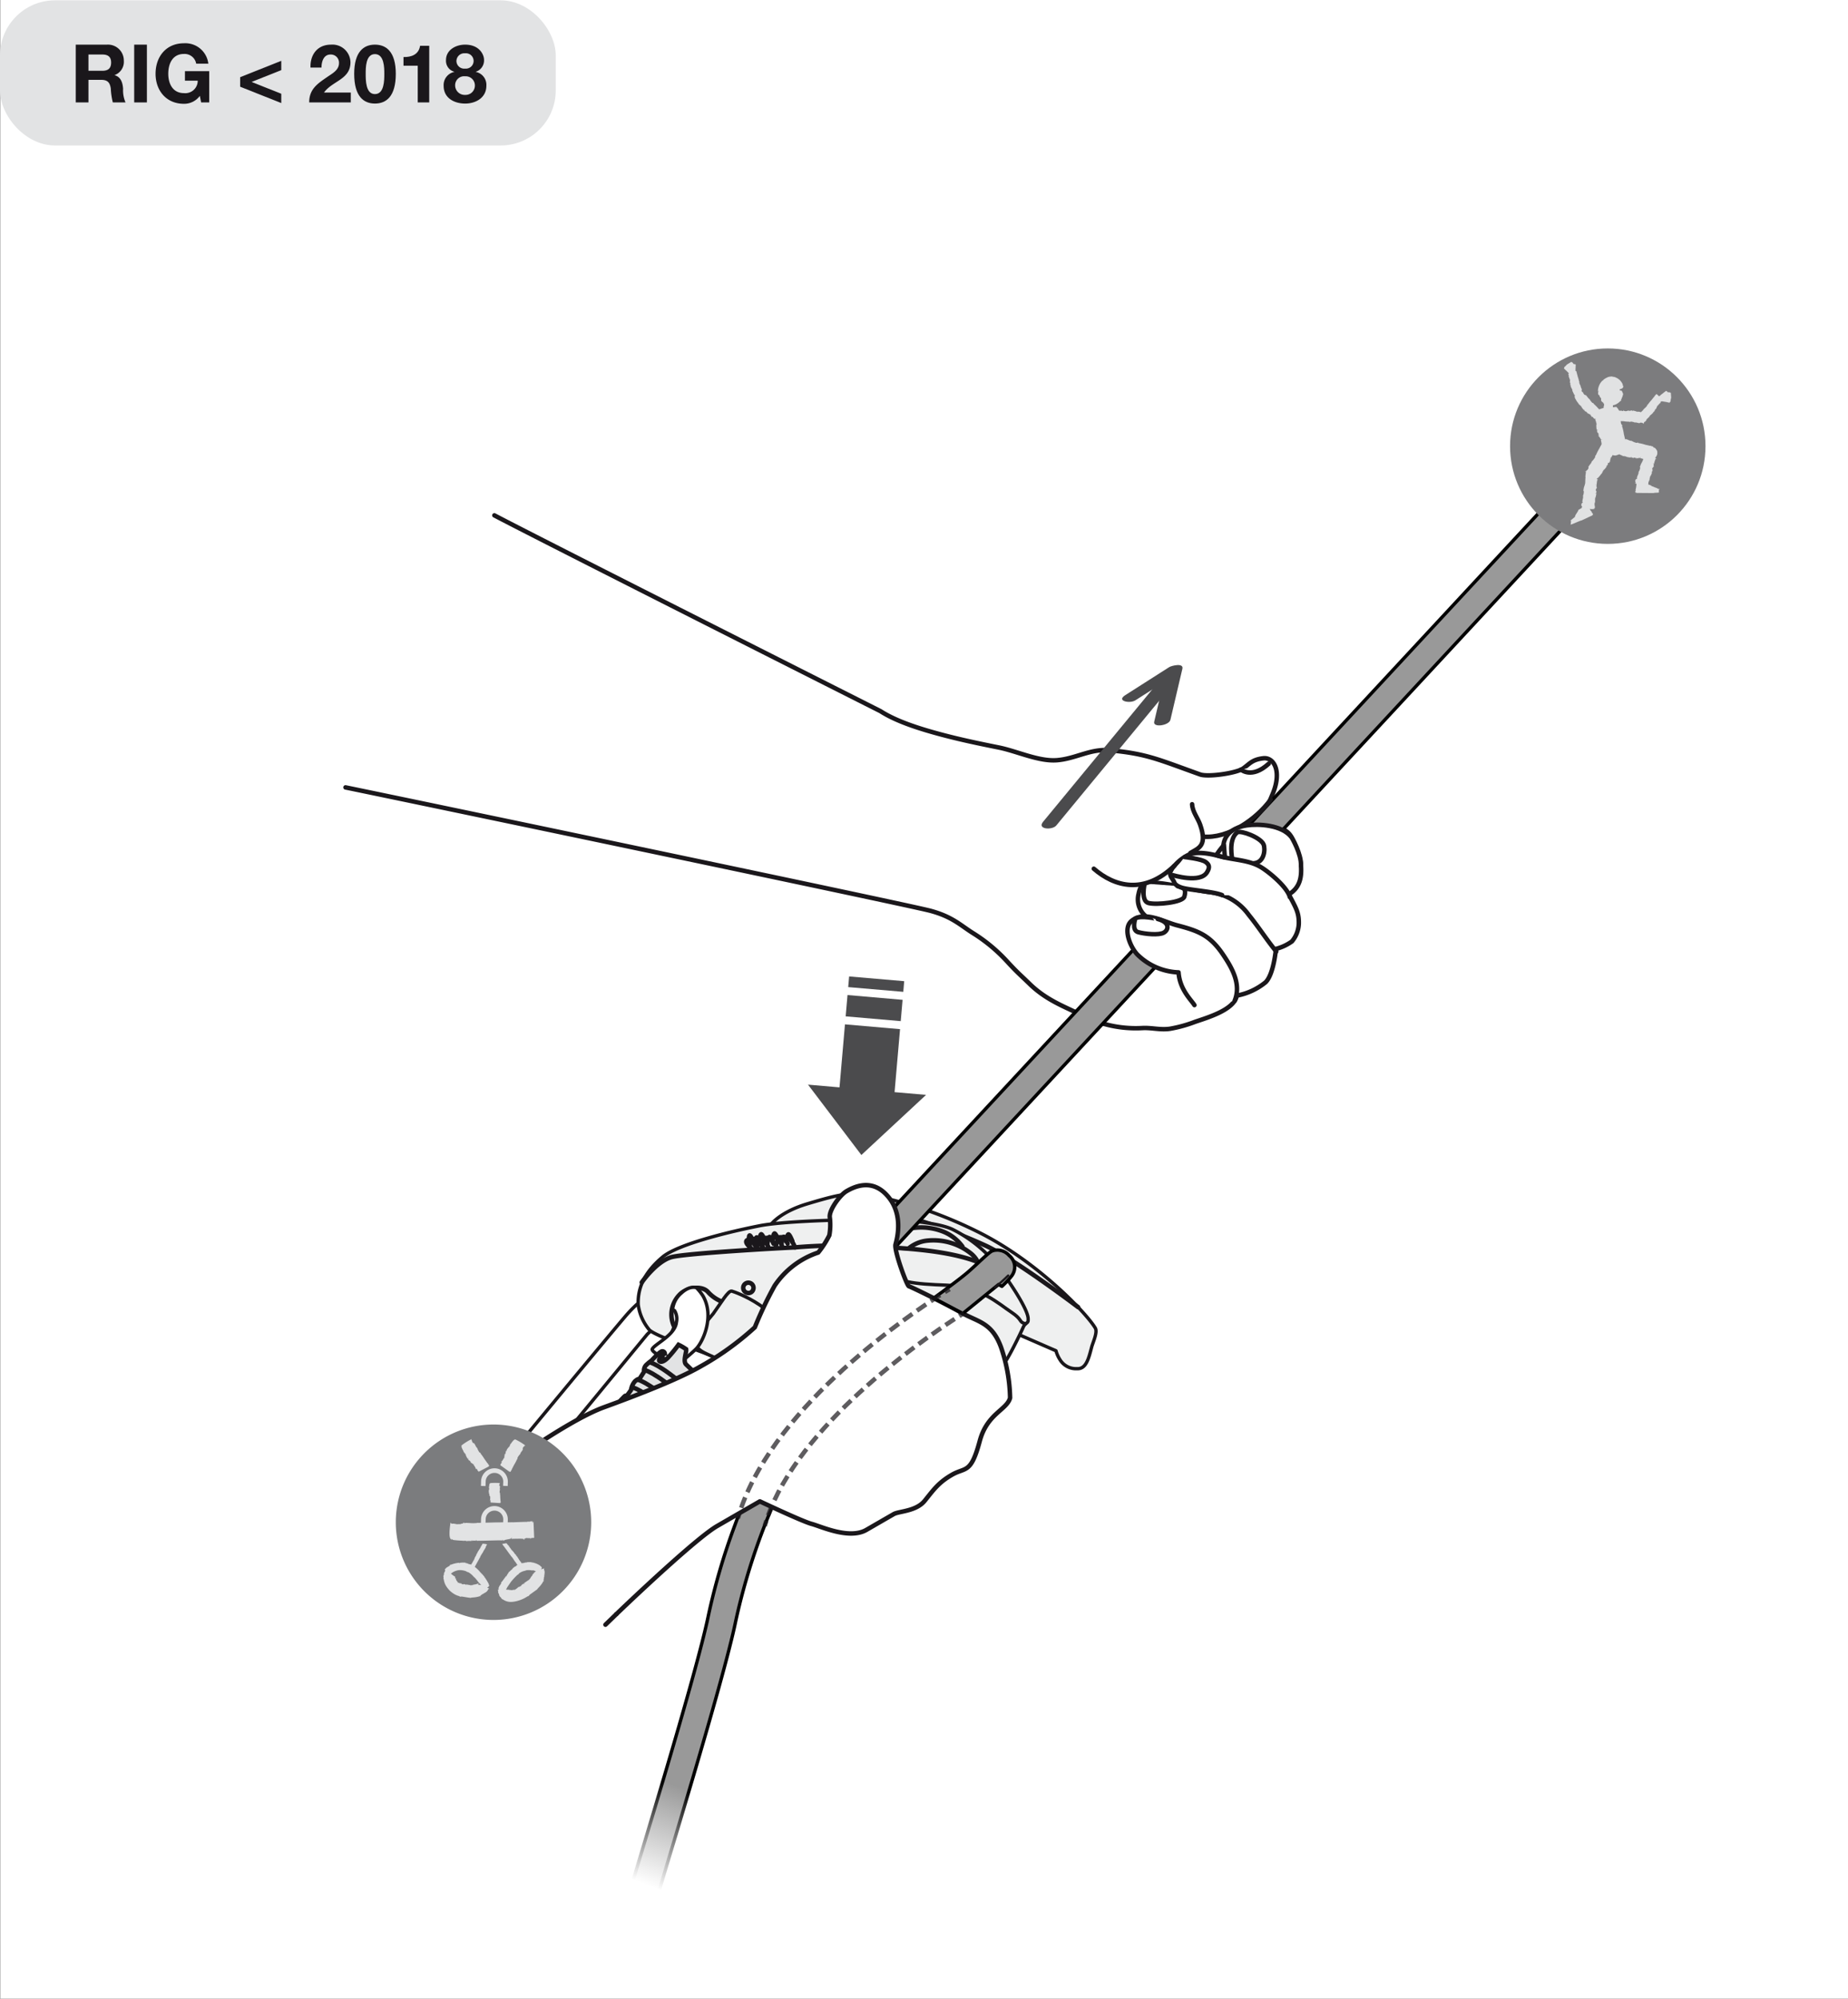 <svg xmlns="http://www.w3.org/2000/svg" xmlns:xlink="http://www.w3.org/1999/xlink" viewBox="0 0 331.038 358"><rect x="0" y="0" width="331.038" height="358" fill="#333333" stroke="none"/><defs><linearGradient id="linear-gradient" x1="124.7" y1="321.176" x2="118.033" y2="338.509" gradientTransform="translate(393.976 108.541) rotate(70.582)" gradientUnits="userSpaceOnUse"><stop offset="0" stop-color="#fff" stop-opacity="0"/><stop offset="1" stop-color="#fff"/></linearGradient></defs><title>RIG-0-usages-04-18-n-19</title><g id="Calque_2" data-name="Calque 2"><g id="Calque_2-2" data-name="Calque 2"><rect x="0.038" width="331" height="358" fill="#fff"/><rect y="0.057" width="99.551" height="26" rx="9.864" ry="9.864" fill="#e2e3e4"/><path d="M13.57,7.996H19.151a2.843,2.843,0,0,1,3.029,2.855,2.531,2.531,0,0,1-1.638,2.596v.028c1.116.304,1.435,1.362,1.508,2.421a5.422,5.422,0,0,0,.435,2.449H20.21a12.441,12.441,0,0,1-.363-2.479c-.158-1.087-.579-1.565-1.725-1.565H15.846V18.346H13.57Zm2.276,4.682h2.493c1.028,0,1.565-.434,1.565-1.479,0-1-.537-1.435-1.565-1.435H15.846Z" fill="#1a171b"/><path d="M24.039,7.996h2.276V18.346H24.039Z" fill="#1a171b"/><path d="M35.796,17.172a3.477,3.477,0,0,1-2.841,1.421c-3.188,0-5.088-2.392-5.088-5.378,0-3.073,1.899-5.465,5.088-5.465a4.139,4.139,0,0,1,4.363,3.652h-2.175a2.108,2.108,0,0,0-2.188-1.739c-2.044,0-2.812,1.739-2.812,3.552,0,1.725.768,3.465,2.812,3.465a2.225,2.225,0,0,0,2.464-2.232H33.13V12.751h4.348V18.346H36.028Z" fill="#1a171b"/><path d="M50.384,12.562l-5.32,2.116,5.32,2.116v1.667l-7.364-2.928V13.823l7.364-2.928Z" fill="#1a171b"/><path d="M55.619,12.099c-.072-2.319,1.247-4.103,3.683-4.103A3.23,3.23,0,0,1,62.78,11.171c0,3.073-3.262,3.319-4.74,5.407H62.839V18.346H55.387c0-2.362,1.449-3.334,3.203-4.537.885-.623,2.131-1.232,2.131-2.479a1.457,1.457,0,0,0-1.521-1.565c-1.218,0-1.609,1.261-1.609,2.334Z" fill="#1a171b"/><path d="M67.16,7.996c2.03,0,3.74,1.275,3.74,5.232,0,4.045-1.71,5.32-3.74,5.32-2.015,0-3.711-1.275-3.711-5.32C63.449,9.271,65.145,7.996,67.16,7.996Zm0,8.857c1.682,0,1.682-2.479,1.682-3.625,0-1.058,0-3.536-1.682-3.536-1.667,0-1.652,2.479-1.652,3.536C65.508,14.375,65.508,16.854,67.16,16.854Z" fill="#1a171b"/><path d="M76.889,18.346H74.831V11.766H72.28V10.214c1.435.044,2.739-.464,2.971-2.015h1.639Z" fill="#1a171b"/><path d="M83.313,7.996c2.521,0,3.393,1.74,3.393,2.725a2.123,2.123,0,0,1-1.479,2.131v.029a2.359,2.359,0,0,1,1.898,2.479c0,2.146-1.898,3.189-3.798,3.189-1.957,0-3.856-.985-3.856-3.174a2.4,2.4,0,0,1,1.914-2.494v-.029a2.022,2.022,0,0,1-1.493-2.087C79.892,8.938,81.661,7.996,83.313,7.996Zm.015,9.002a1.667,1.667,0,0,0,1.739-1.711,1.64,1.64,0,0,0-1.739-1.623A1.613,1.613,0,0,0,81.53,15.273,1.711,1.711,0,0,0,83.328,16.998Zm-.015-4.711a1.378,1.378,0,1,0,0-2.74,1.417,1.417,0,0,0-1.551,1.406A1.388,1.388,0,0,0,83.313,12.287Z" fill="#1a171b"/><path d="M113.935,347.313a2.353,2.353,0,0,1-.333-.115,2.501,2.501,0,0,1-1.324-3.279c.024-.053-.749-.312.312-4.275,1.041-3.883,12.096-39.45,14.32-50.349a115.64,115.64,0,0,1,4.646-15.879c2.981-8.141,3.68-8.545,4.299-8.902a2.501,2.501,0,0,1,3.23,3.693,113.454,113.454,0,0,0-7.278,22.088c-2.253,11.045-13.333,46.706-14.388,50.644-1.154,4.305-.443,4.709-.539,4.936A2.501,2.501,0,0,1,113.935,347.313Z" fill="#999" stroke="#000" stroke-linecap="round" stroke-linejoin="round" stroke-width="0.6"/><path d="M61.893,141.035c14.17,2.916,100.762,21.029,104.762,22.1,4,1.072,5.47,2.664,7.721,4.053a29.247,29.247,0,0,1,6.207,5.219c1.855,1.988,1.981,1.998,3.889,3.854,3.117,3.027,6.613,4.184,9.471,5.65a21.125,21.125,0,0,0,10.668,2.23c1.699-.096,3.213.381,4.969.127a24.003,24.003,0,0,0,4.453-1.225c2.215-.773,7.049-2.135,7.516-4.711a11.479,11.479,0,0,0,5.166-2.398c1.469-1.457,1.848-5.973,1.848-5.973a8.587,8.587,0,0,0,2.859-1.334,5.263,5.263,0,0,0,1.238-3.186c.041-1.98-.508-2.814-1.789-5.242,2.02-1.234,2.352-3.096,2.162-5.383a14.911,14.911,0,0,0-1.656-4.818c-.779-1.549-2.238-1.455-3.207-2.916-1.988-2.998-.24-3.732.387-6.697.646-3.07-.719-4.746-2.25-4.568-2.022.232-2.465,1.01-3.623,1.83-1.18.836-6.277,1.578-7.707,1.068-7.426-2.648-9.49-3.715-16.211-4.33-3.416-.312-6.031,1.5-9.405,1.777-3.269.27-7.175-1.617-10.468-2.277-3.506-.705-6.848-1.397-10.367-2.34-3.496-.935-7.865-2.264-10.807-4.166,0,0-60.978-30.752-69.16-35.07" fill="#fff" stroke="#1a171b" stroke-linecap="round" stroke-linejoin="round" stroke-width="0.8"/><path d="M138.182,219.238s1.612-2.168,6.396-3.603c4.785-1.436,6.856-1.916,9.278-1.785,2.423.133,11.312,1.736,21.683,6.975,10.373,5.238,19.162,14.457,20.666,17.057.439.764-.419,2.527-.654,3.408-.5,1.865-.94,3.928-2.57,3.861a3.364,3.364,0,0,1-3.087-1.586,5.568,5.568,0,0,1-.731-1.619l-6.953-3.027" fill="#eff0f0" stroke="#1a171b" stroke-linecap="round" stroke-linejoin="round" stroke-width="0.6"/><path d="M193.118,234.125s-10.778-8.188-16.284-10.883a93.658,93.658,0,0,0-21.564-6.943" fill="none" stroke="#1a171b" stroke-linecap="round" stroke-linejoin="round" stroke-width="0.8"/><path d="M123.24,231.305c-2.961-1.764-7.035-.465-11.301,4.566-4.688,5.528-20.375,24.5-20.375,24.5s-4.75,5.5-4.75,8.875.75,3.5.75,3.5c1.25,2.125,6,4,11.125,1.875a19.066,19.066,0,0,0,7.625-5.25c.625-.625.25-1.75,1.125-2.625,0,0,.375.625,1,0l1.875-1.875s-2.625-3.25-4.125-4-1.25,0-1.25,0-2,2.375-1.375,3,1.062.812.875,1a3.525,3.525,0,0,1-1.875.75c-.75,0-2.25,2-4.625,3.125s-5.125,2.75-6.375,2.75-1.25-1.625,2.875-6.5,21.5-26,21.5-26,3.125-3,3.875-3a.779.779,0,0,1,.386.105" fill="#fff" stroke="#1a171b" stroke-linecap="round" stroke-linejoin="round" stroke-width="0.6"/><path d="M114.319,233.666c-.117-3.451,1.557-6.139,4.348-8.496,2.787-2.359,12.367-4.625,17.377-5.611,5.008-.986,18.515-1.164,21.605-1.111,3.093.051,10.001.35,12.989,1.754a24.015,24.015,0,0,1,8.649,7.32c2.332,3.215,5.012,7.383,4.885,8.816.049.789-.459.43-.908,1.457-.445,1.025-2.961,6.219-3.572,6.572-.613.353-21.709,10.834-32.106,8.824-4.036-1.6-5.241-3.863-7.68-4.904,0,0-9.359-4.189-12.04-5.297-2.68-1.105-10.314-3.603-11.531-4.771A8.837,8.837,0,0,1,114.319,233.666Z" fill="#eff0f0" stroke="#1a171b" stroke-linecap="round" stroke-linejoin="round" stroke-width="0.6"/><path d="M162.752,223.619a6.295,6.295,0,0,1,3.111-1.375,10.726,10.726,0,0,1,8.098,2.299,4.577,4.577,0,0,1,1.096,1.314" fill="none" stroke="#1a171b" stroke-linejoin="round" stroke-width="0.8"/><path d="M163.365,219.978a10.781,10.781,0,0,1,5.699.664,7.9,7.9,0,0,1,3.432,2.758" fill="none" stroke="#1a171b" stroke-linejoin="round" stroke-width="0.8"/><rect x="124.435" y="151.079" width="194.685" height="4.999" transform="translate(-41.672 211.596) rotate(-47.122)" fill="#999" stroke="#000" stroke-linecap="round" stroke-linejoin="round" stroke-width="0.6"/><path d="M129.27,233.121a6.583,6.583,0,0,1-2.451-1.713c-1.123-1.25-3.895-.807-5.115.527a5.056,5.056,0,0,0-.883,5.791,24.033,24.033,0,0,1-1.123,2.467" fill="none" stroke="#1a171b" stroke-linecap="round" stroke-linejoin="round" stroke-width="0.8"/><path d="M134.729,223.736s-2.006-1.529-.486-1.726a64.86,64.86,0,0,1,6.799-.422c.402.107.979.947,1.18,1.395l.199.447" fill="none" stroke="#1a171b" stroke-linecap="round" stroke-linejoin="round" stroke-width="0.8"/><path d="M134.236,222.828s-.178-1.424.027-1.543c.207-.119.734,1.207.734,1.207" fill="none" stroke="#1a171b" stroke-linecap="round" stroke-linejoin="round" stroke-width="0.8"/><path d="M135.951,222.381s.178-1.19.383-1.309.732,1.209.732,1.209" fill="none" stroke="#1a171b" stroke-linecap="round" stroke-linejoin="round" stroke-width="0.8"/><path d="M138.345,222.203s.169-1.156.374-1.275c.207-.119.734,1.209.734,1.209" fill="none" stroke="#1a171b" stroke-linecap="round" stroke-linejoin="round" stroke-width="0.8"/><path d="M140.829,222.365s.171-1.154.376-1.273.732,1.207.732,1.207" fill="none" stroke="#1a171b" stroke-linecap="round" stroke-linejoin="round" stroke-width="0.8"/><path d="M137.45,222.834s.171-1.154.376-1.275c.205-.117.732,1.209.732,1.209" fill="none" stroke="#1a171b" stroke-linecap="round" stroke-linejoin="round" stroke-width="0.8"/><path d="M136.537,223.443s.168-1.156.373-1.275c.207-.117.734,1.209.734,1.209" fill="none" stroke="#1a171b" stroke-linecap="round" stroke-linejoin="round" stroke-width="0.8"/><path d="M135.602,223.68s.17-1.154.375-1.274c.207-.119.732,1.207.732,1.207" fill="none" stroke="#1a171b" stroke-linecap="round" stroke-linejoin="round" stroke-width="0.8"/><path d="M135.139,222.912s.169-1.156.375-1.275c.205-.119.732,1.207.732,1.207" fill="none" stroke="#1a171b" stroke-linecap="round" stroke-linejoin="round" stroke-width="0.8"/><path d="M134.268,223.375s.172-1.156.377-1.275.732,1.209.732,1.209" fill="none" stroke="#1a171b" stroke-linecap="round" stroke-linejoin="round" stroke-width="0.8"/><path d="M138.985,223.246s.168-1.156.373-1.275c.207-.119.734,1.207.734,1.207" fill="none" stroke="#1a171b" stroke-linecap="round" stroke-linejoin="round" stroke-width="0.8"/><path d="M139.988,222.818s.17-1.156.375-1.275c.206-.119.732,1.207.732,1.207" fill="none" stroke="#1a171b" stroke-linecap="round" stroke-linejoin="round" stroke-width="0.8"/><path d="M227.624,143.205c-2.633,3.605-7.701,7.055-12.116,6.646" fill="#fff" stroke="#1a171b" stroke-linecap="round" stroke-linejoin="round" stroke-width="0.8"/><path d="M213.545,144.049c.047,1.32,1.032,2.482,1.445,3.674,1.297,3.73-.193,4.154-1.752,5.055" fill="#fff" stroke="#1a171b" stroke-linecap="round" stroke-linejoin="round" stroke-width="0.8"/><path d="M222.309,137.849s1.926,1.715,4.959-1.055" fill="#fff" stroke="#1a171b" stroke-linecap="round" stroke-linejoin="round" stroke-width="0.8"/><path d="M205.121,164a3.894,3.894,0,0,1-1.172-3.832c.408-2.082,1.19-2.17,2.978-2.051,3.046.205,6.339,1.203,9.449,1.647a9.932,9.932,0,0,1,7.31,4.098c1.686,2.066,3.244,4.506,4.932,6.561" fill="#fff" stroke="#1a171b" stroke-linecap="round" stroke-linejoin="round" stroke-width="0.8"/><path d="M219.413,153.588c-1.045-3.336.859-5.314,3.947-5.754,2.037-.291,6.305-.125,8.016,2.164,0,0,1.762,2.914,1.674,5.068" fill="#fff" stroke="#1a171b" stroke-linecap="round" stroke-linejoin="round" stroke-width="0.8"/><path d="M220.751,153.945s-.807-3.619.9-4.865c.65-.377,4.156.904,4.695,2.17.32.752.229,3.258-1.783,3.379" fill="#fff" stroke="#1a171b" stroke-linecap="round" stroke-linejoin="round" stroke-width="0.8"/><path d="M205.047,158.258s-.758,3.1.678,3.484,6.152-.109,6.428-1.137c.275-1.025.248-1.621-1.232-1.899" fill="#fff" stroke="#1a171b" stroke-linecap="round" stroke-linejoin="round" stroke-width="0.8"/><path d="M231.049,160.676c-.451-1.764-3.668-4.457-5.182-5.359-2.174-1.297-4.781-1.248-7.279-1.926-2.784-.758-4.75-.84-6.004-.117a8.186,8.186,0,0,0-2.638,2.346c-.642,1.246-.161,1.283.397,2.391,0,0,.109.654,1.552,1.041,1.445.387,5.546.646,7.023,1.275" fill="#fff" stroke="#1a171b" stroke-linecap="round" stroke-linejoin="round" stroke-width="0.8"/><path d="M209.727,156.658c.615.166,5.262,1.584,6.485-.412.582-.947.375-1.377-.219-1.834-.749-.576-3.788-.9-3.788-.9" fill="#fff" stroke="#1a171b" stroke-linecap="round" stroke-linejoin="round" stroke-width="0.8"/><path d="M221.151,179.289c1.272-3.033-.521-6.025-2.064-8.311-2.352-3.488-4.438-4.25-8.254-5.246-2.406-.627-5.713-2.654-8.074-.836-1.703,1.312-.334,4.648.94,6.033a11.059,11.059,0,0,0,7.416,3.24c.22,3.068,2.212,4.867,2.847,5.861" fill="#fff" stroke="#1a171b" stroke-linecap="round" stroke-linejoin="round" stroke-width="0.8"/><path d="M203.367,164.529s-.713,2.107.518,2.438c1.232.33,3.715.59,4.596.082.882-.508,1.152-1.84-1.104-2.445C207.377,164.603,204.272,163.877,203.367,164.529Z" fill="#fff" stroke="#1a171b" stroke-linecap="round" stroke-linejoin="round" stroke-width="0.8"/><path d="M210.352,155.08c-5.363,5.17-10.667,3.779-14.416.521" fill="#fff" stroke="#1a171b" stroke-linecap="round" stroke-linejoin="round" stroke-width="0.8"/><path d="M219.243,151.367a14.485,14.485,0,0,0-1.365,1.809l1.535.412Z" fill="#fff" stroke="#1a171b" stroke-linecap="round" stroke-linejoin="round" stroke-width="0.8"/><path d="M183.725,237.123c-1.348-.361-.402-.668-2.602-2.121-2.199-1.451-5.502-4.578-11.482-4.801-5.979-.223-9.006-.516-11.678-2.785-2.67-2.268-3.924-4.674-10.762-4.264,0,0,12.898.344,15.916.565" fill="#eff0f0" stroke="#1a171b" stroke-linecap="round" stroke-linejoin="round" stroke-width="0.6"/><path d="M114.959,229.697s2.725-3.928,5.484-4.568c2.761-.643,18.886-1.578,21.85-1.693a93.185,93.185,0,0,1,13.678-.176c10.207.439,18.736,1.318,23.523,5.195" fill="none" stroke="#1a171b" stroke-linecap="round" stroke-linejoin="round" stroke-width="0.8"/><path d="M140.031,238.314a1.171,1.171,0,1,1,.846,1.348A1.129,1.129,0,0,1,140.031,238.314Z" fill="none" stroke="#1a171b" stroke-linejoin="round" stroke-width="0.8"/><path d="M134.92,230.99a.921.921,0,1,0-1.101.568A.878.878,0,0,0,134.92,230.99Z" fill="none" stroke="#1a171b" stroke-linejoin="round" stroke-width="0.8"/><path d="M127.773,235.287c1.366-1.877,2.679-4.199,3.323-4.027.644.174,9.084,3.123,10.787,9.965,1.705,6.842-.697,7.338-2.356,6.894-1.658-.445-11.162-4.803-13.008-5.652-1.845-.848-2.956-2.096-.852-4.637Z" fill="#eff0f0" stroke="#1a171b" stroke-linecap="round" stroke-linejoin="round" stroke-width="0.6"/><path d="M138.565,245.08a1.334,1.334,0,1,1,.943,1.635A1.333,1.333,0,0,1,138.565,245.08Z" fill="none" stroke="#1a171b" stroke-miterlimit="10" stroke-width="0.8"/><path d="M124.756,230.652a9.197,9.197,0,0,1,1.17,1.467c2.121,3.674-.018,8.277-1.251,9.5-1.233,1.221-3.353,2.854-3.353,2.854s-4.789-2.156-4.481-2.84c.398-.885,4.131-2.496,4.336-4.834a2.78,2.78,0,0,0-.344-2.053l-.346-.203a4.465,4.465,0,0,1,1.576-2.941C123.624,230.164,124.756,230.652,124.756,230.652Z" fill="#fff" stroke="#1a171b" stroke-linecap="round" stroke-linejoin="round" stroke-width="0.6"/><path d="M120.96,251.955a18.073,18.073,0,0,1,1.394-1.811s.064.269.606-.273.208-.958.333-1.083a7.731,7.731,0,0,0,1.417-2.25c0-.5-1.224-1.563-1.827-2.167-.605-.604.234-2.491,0-2.727a9.102,9.102,0,0,0-1.34-.773,26.874,26.874,0,0,1-1.916,2.334c-.5.5-1.167.916-1.5.583-.334-.333.958-1.376.958-1.376a.435.435,0,0,0-.458-.374c-.418,0-1.917,1.667-1.917,1.667a8.295,8.295,0,0,0-1,.833,1.443,1.443,0,0,0-.333,1.167l-.834,1.291s-.291-.083-.833.459a2.978,2.978,0,0,0-.667,1.5s-.791,1.208-.916,1.083-.23.058-.814.642c-.583.584-.385.964-.385.964l-1.385,1.728h-.166c-.318,0-.691.327-1.015.951-.185.357.116.427-.021.562-.375.375-3.715,4.736-3.965,4.986s.562,1,.562,1a.496.496,0,0,1,.451-.31c.336,0,1.051.453,2.41,1.56,1.358,1.106,2.492,2.25,2.492,2.25l-.24.5s.824,1,1.324.5a41.89,41.89,0,0,0,3.143-4.333l.701-1.073a.659.659,0,0,0,.5-.188c.219-.219.75-.688.75-1.125v-.438l1.25-1.812a.542.542,0,0,0,.562-.125,1.008,1.008,0,0,0,.375-.812v-.375l1.125-1.5.25-.398a.805.805,0,0,0,.674-.135,1.209,1.209,0,0,0,.326-.779A.736.736,0,0,0,120.96,251.955Z" fill="#e2e3e4" stroke="#1a171b" stroke-miterlimit="10" stroke-width="0.8"/><path d="M115.366,245.371s1.761.199,7.094,4.866" fill="#e2e3e4" stroke="#1a171b" stroke-miterlimit="10" stroke-width="0.8"/><path d="M116.315,244.004s1.647.117,6.979,4.784" fill="#e2e3e4" stroke="#1a171b" stroke-miterlimit="10" stroke-width="0.8"/><path d="M113.219,248.487s1.761.199,7.094,4.866" fill="#e2e3e4" stroke="#1a171b" stroke-miterlimit="10" stroke-width="0.8"/><path d="M114.166,247.12s1.647.117,6.981,4.784" fill="#e2e3e4" stroke="#1a171b" stroke-miterlimit="10" stroke-width="0.8"/><path d="M110.763,251.603s1.761.199,7.094,4.866" fill="#e2e3e4" stroke="#1a171b" stroke-miterlimit="10" stroke-width="0.8"/><path d="M111.711,250.236s1.647.117,6.979,4.784" fill="#e2e3e4" stroke="#1a171b" stroke-miterlimit="10" stroke-width="0.8"/><path d="M108.303,254.521s1.73.768,7.064,5.436" fill="#e2e3e4" stroke="#1a171b" stroke-miterlimit="10" stroke-width="0.8"/><path d="M109.449,253.353s1.647.117,6.979,4.784" fill="#e2e3e4" stroke="#1a171b" stroke-miterlimit="10" stroke-width="0.8"/><path d="M110.434,289.092c-.891.854-1.578,1.522-1.977,1.918" fill="#fff" stroke="#1a171b" stroke-linecap="round" stroke-linejoin="round" stroke-width="0.8"/><path d="M110.434,289.092c4.621-4.43,14.692-13.83,18.029-15.756,3.979-2.299,7.654-4.42,7.654-4.42s7.58,3.584,9.271,4.037,6.744,2.842,9.806,1.074c3.062-1.768,3.98-2.299,4.9-2.828.918-.531,4.01-.478,5.558-2.393s2.42-3.234,4.869-4.648,3.39-.098,4.979-6.027c1.33-4.965,4.857-5.572,5.439-7.746a29.322,29.322,0,0,0-1.635-9.107c-1.654-4.455-4.109-4.467-7.143-6.186s-8.988-4.607-9.352-4.705c-.361-.098-2.682-6.412-2.391-7.5.291-1.086,1.572-5.699-1.787-9.059-2.728-2.728-5.762-1.177-6.986-.47s-3.191,3.476-3,4.692a10.714,10.714,0,0,1-.084,3.211,16.355,16.355,0,0,1-1.993,3.09,15.152,15.152,0,0,0-7.802,5.934,67.238,67.238,0,0,0-3.551,7.459,51.4,51.4,0,0,1-9.703,6.994c-4.086,2.358-11.546,5.222-17.317,7.323s-15.534,9.076-15.534,9.076" fill="#fff" stroke="#1a171b" stroke-linecap="round" stroke-linejoin="round" stroke-width="0.8"/><path d="M177.724,224.072a1.256,1.256,0,0,1,.147-.057,2.831,2.831,0,0,1,2.912.877,2.628,2.628,0,0,1,.381,3.725,18.373,18.373,0,0,1-1.688,1.791l-.6-.332-6.398,5.191-5.221-2.752s4.394-3.168,6.076-4.615C175.016,226.453,177.163,224.264,177.724,224.072Z" fill="#999" stroke="#000" stroke-linecap="round" stroke-linejoin="round" stroke-width="0.6"/><path d="M180.602,228.467s-1.244,1.219-2.373,2.135" fill="none" stroke="#1a171b" stroke-linecap="round" stroke-miterlimit="10" stroke-width="0.4"/><polygon points="151.361 183.478 150.383 194.764 144.74 194.275 154.301 206.877 154.301 206.877 165.89 196.109 160.247 195.62 161.228 184.335 151.361 183.478" fill="#4b4b4d"/><rect x="154.669" y="175.613" width="3.832" height="9.902" transform="translate(-36.832 320.964) rotate(-85.044)" fill="#4b4b4d"/><rect x="155.999" y="171.323" width="1.916" height="9.903" transform="translate(-32.119 317.548) rotate(-85.084)" fill="#4b4b4d"/><g opacity="0.7"><path d="M132.176,271.973q.136-.479.287-.957" fill="none" stroke="#1a171b" stroke-miterlimit="10" stroke-width="0.8"/><path d="M132.779,270.068c6.543-18.703,30.215-34.665,36.055-38.378" fill="none" stroke="#1a171b" stroke-miterlimit="10" stroke-width="0.8" stroke-dasharray="1.999 1"/><path d="M169.254,231.425c.451-.283.743-.46.847-.522" fill="none" stroke="#1a171b" stroke-miterlimit="10" stroke-width="0.8"/></g><g opacity="0.7"><path d="M172.679,235.187c-.028.018-.325.197-.845.527" fill="none" stroke="#1a171b" stroke-miterlimit="10" stroke-width="0.8"/><path d="M171.009,236.246c-6.216,4.045-27.918,19.109-33.575,35.658" fill="none" stroke="#1a171b" stroke-miterlimit="10" stroke-width="0.8" stroke-dasharray="1.97 0.985"/><path d="M137.277,272.379c-.103.318-.2.637-.29.956" fill="none" stroke="#1a171b" stroke-miterlimit="10" stroke-width="0.8"/></g><path d="M105.905,272.648a17.502,17.502,0,1,1-17.502-17.494A17.505,17.505,0,0,1,105.905,272.648Z" fill="#7b7c7e"/><path d="M87.662,283.959a.388.388,0,0,1-.019-.061c-.018-.014-.004.014-.008.02-.023-.018-.071-.045-.078-.084-.029-.055.041-.027.005-.094a7.943,7.943,0,0,0-.603-1.022c.008-.012.013,0,.024,0l-.217-.256a.08.08,0,0,1,.006-.062c-.004.021-.407-.469-.413-.478l-.043.027c-.078-.088.023-.068-.059-.146-.09.02-.119-.142-.179-.142,0,0-.032-.049-.011-.065-.041.019-.047-.033-.074-.049-.021-.004-.009.016-.01.027l-.062-.051c-.016-.025,0-.049.025-.029a6.391,6.391,0,0,0-.897-.844c.13-.232.29-.531.35-.635l-.004.006c.128-.234.401-.701.52-.959a.71.71,0,0,0,.09-.103c-.021.008-.028-.004-.012-.021.065-.115-.009-.018.053-.143a7.729,7.729,0,0,1,.467-.758,2.143,2.143,0,0,1,.102-.228v.013c.033-.072.273-.44.316-.522l-.008.006c.023-.079.043-.05.08-.097-.024-.018-.006-.089.006-.11l.006.007a1.488,1.488,0,0,1,.071-.192l.007.016a.841.841,0,0,1,.089-.181c.054-.07-.026.046.018-.074l.073-.03.007-.017a3.043,3.043,0,0,0-.792-.127l-.012-.016-.017.03c-.025.026-.019,0-.018-.021a.152.152,0,0,1-.027.029c0,.008.01,0,.01,0a.096.096,0,0,1-.016.045c.024-.024.035-.031-.006.039v-.014c-.031.07-.065.122-.096.18-.012.016-.022.012-.022.012l-.183.321.019.028c-.032.06-.032-.005-.062.051.019.055-.059.094-.055.13,0,0-.015.021-.028.012.017.025-.013.026-.017.056h.017l-.023.041c-.012.016-.021.006-.016-.013-.065.102-.377.583-.432.7.018,0,.032-.041.06-.035-.005.042-.028.037-.027.062-.034-.021-.039.059-.087.049l.012.029-.016.003c-.061.151-.01.04-.082.151-.035.066-.031.123-.065.152,0,0,.023-.012.018.01-.018-.01-.014.065-.036.049-.003.021-.036.074-.009.08-.014,0-.053.041-.041.004a.1.1,0,0,0-.027.049l.023-.016c-.034.053-.066.07-.066.123l.018-.012c-.018.037-.031.068-.059.061l.012-.049a.708.708,0,0,0-.064.156l.008-.018c-.012.076-.18.404-.182.482l.027-.006-.014.059-.037-.074c-.049.1-.338.631-.404.715-.029.027-.027-.019-.027-.019-.027.047,0,.035-.025.07-.006.01-.011-.014-.011-.014-.002.012-.018.024-.012.025.019-.01.03.019.048.024l-.029.047-.009-.016-.003.01a.212.212,0,0,1-.033-.021c-.131-.066-.221-.037-.285-.092,0,0,.027.041-.008.037.008-.037-.103-.018-.107-.065-.033-.006-.143-.059-.125,0-.006-.029-.111-.07-.041-.07a.205.205,0,0,0-.09-.033l.033.029c-.113-.037-.165-.094-.257-.07l.036.033c-.068-.025-.133-.031-.145-.09l.077.006a.886.886,0,0,0-.303-.045l.037.01a3.403,3.403,0,0,0-.932.062l.05.041-.1.031c.013,0,.05-.125.058-.111a5.089,5.089,0,0,0-1.492.353c-.085.021-.045-.045-.045-.045-.08.045-.02.045-.096.08-.025.004-.014-.033,0-.039-.031.021-.065.025-.062.039.048-.01.049.045.082.06l-.094.049-.01-.025c-.027.008-.014.098-.111.133a3.856,3.856,0,0,0-.447.277c-.008-.016.012-.047.037-.074-.021.012-.045.037-.072.037.056.004-.044.061-.006.051-.055.131-.229.188-.275.301a1.791,1.791,0,0,0,.115.189c-.014-.008-.025-.014-.062.027a.742.742,0,0,1-.107.293l-.008-.004c-.139.201-.039.363-.127.545l-.012-.025c-.049.062-.023.205-.066.324.016-.035.057-.061.061.014-.041.133.006.217-.039.316l.062.09a3.041,3.041,0,0,0,.369,1.107,4.564,4.564,0,0,0,.64.846l-.014-.008a4.406,4.406,0,0,0,.832.66,3.166,3.166,0,0,0,.558.281,2.043,2.043,0,0,0,.365.111,1.09,1.09,0,0,0,.273.144c-.035-.039-.01-.068.024-.057.227.067.023-.033.259.012.269.039,1.278.219,1.528.225.127-.072.293-.029.416-.088l-.012.019a5.671,5.671,0,0,0,1.072-.176l-.024-.004c.121-.084.127.004.25-.014-.043-.08.06-.166.102-.188l.008.012c.059-.027.188-.178.289-.24l.016.047a1.887,1.887,0,0,1,.325-.223c.085-.057.192-.094.316-.186.06-.051.118-.105.179-.16a1.223,1.223,0,0,0,.182-.32.426.426,0,0,1,.203-.107l-.006-.019s-.154-.082-.371-.184c.174-.107.326-.221.35-.342l.027-.008-.027-.041c-.016-.059-.058-.066-.032-.072l.038.07C87.603,283.926,87.64,283.949,87.662,283.959Zm-6.886-2.094-.006-.004.006-.008Zm4.971,2.006-.039-.023c.014-.024.031-.035-.001-.047a.238.238,0,0,0-.023.08c0-.068-.034-.027-.06-.02l-.002-.084c.023-.008.014.014.021.029.026-.027.088-.041.1-.088.019-.027-.06-.057-.06-.057-.019-.033-.217.035-.417.105-.01-.018-.004-.018,0-.027-.053.045-.123.045-.175.09a.177.177,0,0,1-.044-.065c.024.041-.351.113-.361.098l.006.086c-.074.01-.035-.092-.1-.068-.017.127-.116-.002-.133.066,0,0-.039-.014-.039-.049-.006.068-.033.016-.053.033-.006.018.005.021.014.045l-.051.018c-.021-.018-.023-.06-.006-.064-.136-.004-.745-.129-.887-.148.01.057.061.031.061.111-.048.037-.054-.021-.081.019.014-.121-.074-.049-.068-.168l-.031.062-.008-.049c-.174.021-.041.021-.178-.031-.018.004-.136-.01-.055.039a.088.088,0,0,1-.096-.016s.015.049-.014.053c.014-.053-.088.01-.081-.049-.028-.004-.112-.043-.112.037-.01-.041-.043-.078-.004-.096-.008-.01-.018-.025-.033-.018l.008.033c-.043-.016-.035-.08-.096-.029v.035c-.024-.006-.05-.008-.02-.088a.09.09,0,0,0,.025,0,.124.124,0,0,0-.127-.037l.01.006c-.105.049-.4-.127-.516-.107l-.024.059-.079-.002a1.519,1.519,0,0,1,.155-.1c-.108-.065-.452-.533-.399-.629.022-.041.092-.031.092-.031-.027-.033-.059,0-.065-.033.009-.012.048-.012.048-.012s.018-.024-.012-.024c-.02.024-.095.035-.142.057a.385.385,0,0,1,0-.047l.047-.01s-.134.006-.114-.039c.016-.07-.004-.133.016-.176a.113.113,0,0,1,.06.029.017.017,0,0,1,.016-.019c-.049,0-.03-.025-.051-.018-.105-.055.002-.055-.062-.092a4.853,4.853,0,0,1-.731-.539c.035,0,.069-.057.126-.068-.019,0-.044-.01-.019-.033.066-.021.091-.059.145-.059l.021-.051a3.017,3.017,0,0,1,1.195-.42l-.006.002a3.136,3.136,0,0,1,1.328.236.748.748,0,0,0,.15.121c-.019-.031,0-.045.025-.031.154.098.023-.016.19.068a3.638,3.638,0,0,1,.955.834c.109.047.178.17.272.229H85.146a8.445,8.445,0,0,1,.566.719l-.003-.019c.093.078.042.098.081.182.039-.041.123.024.15.057l-.014.008a2.189,2.189,0,0,1,.217.201l-.023.018a.666.666,0,0,1,.066.076A1.022,1.022,0,0,0,85.747,283.871Z" fill="#e2e3e4"/><path d="M97.425,281.09l.076-.162-.016-.01s-.242.068-.551.176a.451.451,0,0,0,.104-.342l.018-.021-.051-.033c-.051-.057-.096-.045-.074-.07l.076.065c-.053-.053-.002-.035.032-.027a.335.335,0,0,1-.06-.068c-.021.004,0,.019.004.031-.03-.019-.097-.025-.128-.064-.058-.039.021-.041-.046-.09a3.36,3.36,0,0,0-1.231-.565c-.01-.016.004-.01.016-.016-.136-.012-.262-.045-.389-.045a.099.099,0,0,1-.048-.051c.018.012-.712,0-.724.012l-.008.059c-.131.014-.041-.062-.169-.035-.038.084-.21.021-.243.074,0,0-.064.002-.064-.023-.008.045-.06.023-.095.043-.012.014.013.006.022.018l-.081.037c-.036-.004-.049-.029-.016-.041a1.418,1.418,0,0,0-.329.076c-.011-.016-.024-.031-.038-.049a.068.068,0,0,1,.006-.027l-.215-.299-.037.002c-.039-.057.023-.027-.022-.074-.054-.01-.056-.096-.096-.102,0,0-.009-.027.007-.029-.031,0-.024-.029-.043-.045-.012,0-.004.01-.004.01l-.036-.031c-.004-.018.006-.027.022-.006-.059-.1-.373-.59-.455-.688-.012.021.022.049.004.068-.034-.023-.018-.043-.051-.047.035-.025-.028-.07-.002-.102H92.465l.006-.021c-.114-.115-.032-.021-.107-.133-.046-.059-.096-.082-.108-.125,0,0,0,.023-.024.014.024-.014-.045-.039-.025-.053-.014-.014-.051-.067-.062-.045.002-.015-.023-.061.01-.036a.128.128,0,0,0-.033-.042l.012.025c-.045-.058-.045-.09-.096-.115l.004.025c-.023-.033-.041-.059-.025-.081l.035.032a.481.481,0,0,0-.109-.124l.011.011c-.069-.04-.294-.326-.364-.363l-.005.027-.052-.037s.086-.002.08.008c-.065-.096-.43-.582-.475-.672-.016-.047.028-.024.028-.024-.032-.038-.032-.012-.054-.048h.021c-.012-.013-.016-.032-.023-.027.004.022-.029.02-.036.037l-.032-.05.02-.006a.133.133,0,0,1-.093-.056c-.044-.085-.038-.034-.093-.118.017-.002.031.013.049.025,0,0-.019-.021-.019-.035-.006.022-.036-.033-.034-.014-.081-.047-.096-.127-.157-.169l-.753.13c-.009-.016-.02-.032-.02-.032a.121.121,0,0,0,.027.046l.024-.002c.037.037-.004.012.021.049-.021.006-.045-.024-.07-.053.022.025.025.059.055.064a.007.007,0,0,1-.002.009c.029.042.074.069.092.116l-.013-.004c.002.029.044.057.059.099,0-.015.002-.024.024-.008.013.046.043.069.051.105l.041.021c.096.144.511.69.612.834l-.005-.006c.158.217.471.66.65.875.004.041.045.084.061.123-.007-.025.012-.024.024-.004.074.111.016.004.103.111a8.434,8.434,0,0,1,.492.734c.069.06.103.137.164.195l-.012-.008c.057.062.287.435.348.504l-.004-.014c.01.01.008.014.014.024a1.726,1.726,0,0,0-.336.193c.037.016.098-.039.145-.014-.043.057-.082.035-.094.076-.06-.047-.121.059-.205.021l.012.045-.043-.006c-.197.189-.041.055-.24.188-.104.086-.115.17-.189.203,0,0,.048-.01.025.023-.025-.023-.058.08-.092.061-.024.029-.111.092-.054.105-.027-.004-.107.051-.076-.004-.029.02-.057.037-.065.061l.037-.018c-.076.076-.15.098-.172.172l.047-.012c-.051.047-.084.086-.138.074l.038-.065a.838.838,0,0,0-.17.211l.025-.024a6.455,6.455,0,0,0-.441.705l.06-.012-.034.088c.012-.006-.067-.113-.05-.113-.134.143-.704.949-.818,1.078-.052.045-.052-.023-.059-.025-.038.078.012.051-.029.111-.02.01-.022-.02-.022-.02-.013.016-.042.029-.024.047.03-.027.061.014.096.019l-.056.076-.022-.023c-.008.018.044.092-.023.154-.094.123-.175.271-.262.396a.226.226,0,0,1,0-.076c-.01.014-.021.045-.047.055.051-.018-.012.068.014.049.004.137-.132.225-.137.338l.004.004a.225.225,0,0,0-.004.102l.066.014c.023.117-.039.025-.037.141-.058.01-.061-.1-.07-.197-.004.084-.051.174.012.211-.023.078-.07-.01-.091.094.011.064.089.184.067.277h-.008c-.025.242.15.344.193.592l-.025-.016c-.004.09.117.232.197.398-.021-.045-.011-.102.053-.021a2.683,2.683,0,0,0,.291.387l.141.043a2.414,2.414,0,0,0,1.493.445,4.646,4.646,0,0,0,1.105-.18l-.015.006a6.216,6.216,0,0,0,1.839-.828.774.774,0,0,0,.255-.082c-.048.004-.054-.037-.024-.055.206-.119-.004-.037.191-.184l1.315-.94c.05-.148.216-.232.276-.373l.002.029a5.289,5.289,0,0,0,.746-.969l-.021.021c.037-.172.106-.107.19-.227-.09-.023-.071-.182-.056-.23l.014.002c.031-.072.019-.305.046-.441l.044.016a3.335,3.335,0,0,1,.037-.469,3.136,3.136,0,0,0,.039-.424A1.146,1.146,0,0,0,97.425,281.09Zm-8.113,3.424c.001-.018.006-.021.006-.037.01.008.039.031.061.053Zm2.027.336s0,.002.002-.004h.002Zm4.224-2.957a.017.017,0,0,1,.007-.01c.008.006.014.004.021.006C95.579,281.892,95.573,281.889,95.563,281.892Zm.061-.096c0,.066.065.07.016.084l-.023-.078c.012.061-.031.033-.067.024a.224.224,0,0,1,.007.066c-.012.004-.027.01-.031.004-.045-.049-.088.103-.173.272-.019-.004-.017-.008-.017-.008-.002.047-.055.103-.066.16-.022.01-.049-.004-.072-.012.051.008-.191.342-.215.342l.061.057c-.051.068-.086-.043-.123.031.065.103-.107.084-.073.152-.009-.008-.036.016-.06-.016.035.059-.024.047-.026.072.002.021.015.012.03.021l-.024.053c-.028,0-.064-.029-.048-.043-.113.1-.765.516-.896.629.048.031.072-.033.132.027-.011.06-.065.023-.056.076-.082-.092-.104.029-.197-.055l.025.061-.039-.021c-.141.168-.022.059-.189.135-.086.055-.086.164-.152.164.006-.004.045.021.029.049-.029-.049-.043.074-.082.023-.021.019-.1.055-.038.111-.034-.029-.108-.01-.083-.059-.025.004-.051.006-.061.031l.037.004c-.074.055-.145.01-.165.103l.044.014c-.046.023-.084.051-.135-.014l.039-.045a.388.388,0,0,0-.17.127l.024-.004c-.053.103-.482.332-.529.434l.047.049-.053.068a1.264,1.264,0,0,1-.008-.185c-.156.078-.852.172-.812.08a.176.176,0,0,1,.025-.096c-.018.01-.019.049-.035.047l.02-.053c-.01.006,0-.012-.01.012s-.039.09-.054.137c-.008,0-.002-.01-.002-.01l.017-.049s-.018.035-.037.065c-.094.021-.018-.065-.1-.084-.039,0-.295-.002-.607-.027a.202.202,0,0,1,.053-.067c-.017.012-.049.012-.032-.023.064-.055.069-.107.12-.141v-.061c.137-.219.695-1.06.861-1.248l-.002.006a11.546,11.546,0,0,1,1.055-1.119.583.583,0,0,0,.183-.092c-.031.006-.038-.019-.017-.035.154-.096-.009-.021.144-.145a2.564,2.564,0,0,1,1.088-.459c.078-.072.205-.059.289-.105l-.012.016a2.64,2.64,0,0,1,.764.016l-.012-.012c.103-.018.08.039.152.07.002-.057.088-.068.127-.064l-.006.016a1.102,1.102,0,0,1,.255.016l-.015.025a.667.667,0,0,1,.24.08c.033.023.072.055.109.084a.996.996,0,0,0-.348.26l-.047.018Z" fill="#e2e3e4"/><path d="M86.381,276.603c-.005-.002-.011-.006-.022.011C86.292,276.713,86.338,276.656,86.381,276.603Z" fill="#e2e3e4"/><path d="M86.381,276.603c.007.004.013.006.024-.01.006-.004.006-.018.006-.025C86.403,276.578,86.396,276.588,86.381,276.603Z" fill="#e2e3e4"/><path d="M89.971,276.594c.002.004.007.004.009.01-.002-.004-.005-.016-.003-.01Z" fill="#e2e3e4"/><path d="M89.987,276.633l.006-.013-.014-.017Z" fill="#e2e3e4"/><path d="M89.987,276.633c-.003.004-.011.002-.004.014C89.991,276.658,89.991,276.646,89.987,276.633Z" fill="#e2e3e4"/><path d="M80.694,275.672l.071-.014a.279.279,0,0,0,.053.014c.035,0,.062-.018.087-.018,0,0,.005.004.005.031l-.145-.01c.107.019.034.052-.006.094a.21.21,0,0,1,.113.039c.022-.027-.014-.033-.029-.049a.424.424,0,0,1,.15-.059.15.15,0,0,1,.037.008c.098.004,0,.11.117.115a17.14,17.14,0,0,0,1.713.139.879.879,0,0,0,.088-.003c.01.028-.008.026-.027.038.188-.025.351-.012.519-.043a.202.202,0,0,1,.067.096,2.349,2.349,0,0,1,.632-.042c.168,0,.312.012.312.012l.014-.124c.168,0,.07.117.182.117a.282.282,0,0,0,.039-.002.095.095,0,0,1,.104-.076c.056,0,.126.027.175.027a.065.065,0,0,0,.057-.025c-.002.014.076.018.074.076.01-.041.027-.054.043-.054.02,0,.043.013.062.013a.093.093,0,0,0,.029-.008c.018-.027-.008-.027-.023-.049l.119-.043c.041.038.056.09.006.1.26.028,3.607-.073,4.153-.073.054,0,.083,0,.126-.003.159.009.316.028.328.028a.049.049,0,0,0,.047-.019l-.035-.017-.018-.012a.141.141,0,0,1,.036-.004c.034,0,.011.006-.008.008a.137.137,0,0,0,.085-.033l-.059-.041h.07c.062,0,.027.013.053.093l-.098.038a.964.964,0,0,0,.406-.068l-.057-.004c.185-.109,1.096-.193,1.26-.332l-.068-.088.139-.07c-.019.023-.062.232-.08.256.195-.007.881-.027,1.422-.027a5.407,5.407,0,0,1,.69.027c.102.049.012.139.012.152.124-.031.072-.082.156-.082l.014.004c.038.009-.004.064-.019.076l.019-.006c.024,0,.044.006.059.006a.019.019,0,0,0,.021-.021c-.057-.032-.026-.144-.057-.21l.154.013-.019.068c.032,0,.087-.152.212-.152l.025.003c.242.033.508.013.756.033-.009.03-.066.06-.104.085h.035a.103.103,0,0,1,.068.017c-.057-.071.112-.042.055-.075a.35.35,0,0,1,.25-.078c.051,0,.101.002.148.002a.32.32,0,0,0,.18-.044l-.117-2.794c.047.005.1.005.113.02a.14.14,0,0,0-.113-.047c-.019,0-.037.002-.043.011l-.019.096a.174.174,0,0,1-.041.007c-.049,0-.007-.065-.088-.065h-.008c-.008-.072.104-.088.191-.096-.055-.004-.098-.026-.133-.026a.067.067,0,0,0-.066.046c-.074-.032.012-.098-.086-.131a.571.571,0,0,1-.184.065.101.101,0,0,1-.057-.014l.009-.014a.258.258,0,0,0-.095-.021c-.049,0,.035.025.119.057-.03,0-.062.008-.099.008a.288.288,0,0,1-.117-.025c.034.018.059.072-.005.08-.125-.05-.223,0-.309-.061l-.093.074c-.042-.002-.102-.002-.173-.002-.608,0-2.07.072-2.469.08l.021-.012c-.215.01-.533.01-.877.01l.02-.525a2.404,2.404,0,0,0-2.396-2.388h-.011a2.408,2.408,0,0,0-2.392,2.381l-.021.624c-.343.006-.594.008-.655-.004-.192.103-.433.023-.619.089l.019-.025c-.027.002-.08.009-.146.009-.32,0-.957-.055-1.28-.055a1.263,1.263,0,0,0-.144.01l.027.016a.353.353,0,0,1-.1.021c-.105,0-.105-.08-.232-.111.019.124-.164.187-.23.203l-.002-.03a3.465,3.465,0,0,1-.488.143l.002-.07a.737.737,0,0,1-.292.049c-.065,0-.128-.002-.168-.002-.014,0-.041.002-.041.002a3.735,3.735,0,0,0-.643-.098.967.967,0,0,0-.246.028l-.182-.193-.032.017s-.394,2.342-.002,2.848Zm14.453-3.134c.063.017.109.038.073.038a.161.161,0,0,1-.086-.024Zm-8.146-.388a1.579,1.579,0,0,1,1.572-1.574h.005a1.571,1.571,0,0,1,1.573,1.552l-.021.54c-.272.004-.537.01-.77.021v-.006c-.338-.006-1.435.029-2.38.054Z" fill="#e2e3e4"/><path d="M89.71,268.922l-.056-.003c.027-.032.004-.05.042-.073l-.047-.021c.011-.108-.037-.524-.037-.638v.008a3.91,3.91,0,0,0-.055-.667c.043-.024.033-.064.047-.087-.019.015-.052.01-.047-.002.007-.085-.029-.006-.051-.089a1.302,1.302,0,0,1,.069-.551c-.067-.05-.012-.106-.056-.153l.012.008c-.016-.049.05-.322.032-.377l-.012.006c-.036-.047.033-.04.06-.08-.078.006-.121-.039-.121-.053h.014a1.376,1.376,0,0,1-.086-.119l.039.002a.096.096,0,0,1-.021-.096c.019-.078.094-.162.04-.238l.12-.043-.007-.009a11.105,11.105,0,0,0-1.741-.004H87.812l.004.019c-.019.019.025.033-.016.033l.006-.03c-.01.024-.032.007-.053-.009l-.029.033.033-.01a.373.373,0,0,0,.047.031c-.022.04-.084.016-.094.042a1.631,1.631,0,0,0-.084.431c-.016.002-.016,0-.016,0,.014.042,0,.082.016.121a.165.165,0,0,1-.063.016c.04-.012.028.223.025.225l.071.003c-.002.046-.084.013-.068.05.102.019-.015.066.045.084a.05.05,0,0,1-.048.018c.054.01.013.018.03.033.018.007.014,0,.031-.004l.019.027a.06.06,0,0,1-.058,0,1.632,1.632,0,0,0-.064.51c.042-.008.017-.033.08-.043.035.023-.014.032.025.039-.1.01-.025.051-.128.06l.053.009-.03.013c.057.093.029.021.014.099.003.049.082.074.053.102,0,0,.037-.015.056-.005-.056.005.029.038-.019.042,0,0-.006.054.07.039-.036.005-.059.04-.082.021v.03l.019-.014c.011.037-.045.067.019.088l.024-.015c.008.022.008.046-.059.05l-.018-.025a.099.099,0,0,0,.037.096v-.008c.065.043.116.266.203.3l.051-.013.041.033-.15-.024a2.448,2.448,0,0,1-.006.508c-.032.026-.09.001-.09.001.012.035.051.019.047.047l-.049-.008c0,.01-.017.025.012.025.02-.016.08-.006.125-.016l-.004.038h-.045s.107.019.088.052a1.183,1.183,0,0,0-.017.183c-.026,0-.036-.018-.052-.026,0,0,.006.017-.016.026.045-.016.029.024.029.024.121.036.023.088.088.129l1.68.105a.118.118,0,0,0-.007.021c.019.001.034-.021.015-.03l-.061-.006c-.014-.033.034-.01.034-.035a.056.056,0,0,1,.064.051c0-.025.036-.039-.012-.053.016-.019.052.002.08-.019-.014-.017-.064-.037-.033-.055h.005c.06-.047-.067-.071-.017-.113l.017.006C89.712,268.98,89.675,268.951,89.71,268.922Z" fill="#e2e3e4"/><path d="M82.706,259.029c.018.038-.07.05-.049.092a3.325,3.325,0,0,0,.279.643c-.004.017-.016.008-.016.008.049.05.077.11.123.155a.15.15,0,0,1-.049.061c.033-.031.219.287.21.301l.09-.047c.026.06-.083.07-.028.114.114-.036.042.102.114.085a.067.067,0,0,1-.034.053c.061-.026.032.024.059.025.021-.002.009-.009.022-.025l.046.025a.059.059,0,0,1-.06.044,3.563,3.563,0,0,0,.374.737c.032-.04-.011-.059.05-.115.056.009.01.055.059.043-.099.078.017.078-.083.164l.069-.025-.032.035c.144.092.051.01.105.133.047.06.146.045.146.096,0,0,.022-.039.048-.029-.048.029.062.023.019.063.01.011.039.071.097.008-.025.03-.015.092-.062.082.007.017.005.04.03.04l.007-.03c.044.048.011.106.097.105l.01-.032c.024.024.047.053-.01.105l-.047-.02a.203.203,0,0,0,.125.107l-.004-.018c.102.018.342.289.461.289l.043-.056.067.013a1.436,1.436,0,0,1-.171.068,4.85,4.85,0,0,1,.428.701c-.01.062-.08.062-.096.07.044.029.078-.019.092.023-.006.017-.04.021-.054.021.01.013-.001.043.028.024.004-.033.085-.063.121-.102l.023.054-.045.027s.129-.047.143.015a1.675,1.675,0,0,0,.133.261c-.025.019-.049.006-.078,0,0,0,.029.019.014.043.031-.043.051.018.056-.008.14-.005.096.131.197.139l1.814-.941a.155.155,0,0,1,.013.034c.023-.01.016-.049-.013-.053l-.063.035c-.042-.031.029-.031.01-.068.047-.035.076-.004.102.024-.023-.028.004-.085-.055-.061,0-.035.059-.031.061-.074-.02-.021-.092-.019-.079-.06l.011-.009c.015-.097-.137-.05-.119-.137l.026-.009c.015-.032-.052-.051-.04-.104,0,0-.033.045-.057.026.01-.066-.037-.074-.016-.127H87.298c-.082-.154-.486-.695-.586-.846l.008.006a8.507,8.507,0,0,0-.628-.878c.017-.061-.021-.105-.026-.151-.012.033-.049.049-.053.025-.065-.111-.039.016-.134-.086a2.936,2.936,0,0,1-.402-.801c-.108-.019-.102-.132-.184-.168h.015c-.059-.055-.228-.475-.295-.535l-.004.016c-.082-.041-.002-.079-.006-.15a.14.14,0,0,1-.174.006l.016-.008c-.031-.032-.143-.065-.191-.113l.049-.018c-.074-.022-.105-.118-.13-.149-.03-.09-.022-.247-.147-.317l.09-.142-.014-.002a9.964,9.964,0,0,0-1.8,1.118l-.032.022.014.025c0,.044.059.029.011.054l-.017-.048c.006.041-.021.031-.059.034a.206.206,0,0,1-.006.05c.019-.002.019-.018.019-.018C82.665,259,82.718,259,82.706,259.029Z" fill="#e2e3e4"/><path d="M89.64,262.454l1.667,1.191c.005-.007.019-.004.015-.013l-.055-.039c.003-.048.035.012.055-.023a.069.069,0,0,1,.029.1c.015-.028.074-.028.031-.07.029-.018.055.04.097.021.003-.031-.04-.086.011-.09l.014.004c.088-.025-.021-.141.066-.16l.014.014c.042,0,.024-.059.075-.074-.018,0-.055-.01-.047-.035.055-.019.043-.068.1-.072l-.033-.062c.095-.129.378-.711.459-.855v.008a7.291,7.291,0,0,0,.475-.916c.058-.002.082-.055.115-.084a.083.083,0,0,1-.061-.019c.091-.119-.013-.042.036-.165a2.354,2.354,0,0,1,.504-.688c-.033-.1.065-.137.061-.229l.005.014c.023-.076.309-.391.328-.476h-.016c.002-.082.07-.035.129-.067a.141.141,0,0,1-.088-.145l.018.008a2.093,2.093,0,0,1,.006-.215l.043.034c-.018-.067.049-.14.062-.175.07-.062.213-.124.213-.26l.164.019-.006-.012a10.248,10.248,0,0,0-1.812-1.096l-.033-.025-.011.027c-.038.02-.002.062-.04.032l.028-.034c-.034.021-.038-.01-.052-.039,0,0-.034.012-.051.019,0,0,.018.006.033.01,0,.027.031.072,0,.076-.026.029-.076-.038-.1-.004a2.771,2.771,0,0,0-.434.508c-.014,0-.014-.008-.023-.022-.006.071-.052.12-.064.186a.243.243,0,0,1-.083-.019c.041.018-.144.309-.158.309l.076.055c-.038.053-.098-.038-.109.023.085.088-.062.079-.019.137-.009-.004-.032.015-.061-.009.053.042-.008.038.004.065.014.012.014,0,.037.006l-.008.053a.068.068,0,0,1-.064-.039,3.647,3.647,0,0,0-.469.637c.053.012.046-.037.121-.005.023.048-.035.03-.002.07-.113-.056-.06.042-.182-.003l.051.045-.044-.011c-.018.163.014.048-.067.144-.033.068.027.146-.021.165,0,0,.048.007.058.034-.058-.034.004.06-.052.037-.006.021-.042.07.042.095-.042-.011-.086.022-.1-.022,0,0-.036.022-.021.041l.027-.007c-.025.056-.09.056-.042.128l.028-.008c-.012.037-.026.064-.098.039l-.006-.051a.207.207,0,0,0-.032.16l.011-.016c.031.096-.092.418-.033.521l.066.011.023.069s-.165-.129-.141-.121a5.359,5.359,0,0,1-.409.666c-.061.012-.095-.051-.106-.059-.006.054.049.059.021.09-.017.004-.042-.026-.042-.026-.006.007-.038.009-.006.026.026-.008.093.047.139.061l-.033.043-.046-.032c-.008.013.099.101.048.134a1.875,1.875,0,0,0-.155.227c-.035-.02-.033-.039-.041-.067,0,0-.006.029-.031.027.052.008.006.049.031.045C89.737,262.35,89.603,262.368,89.64,262.454Z" fill="#e2e3e4"/><path d="M91.308,263.645h-.001c-.007.012-.011.032-.026.024A.217.217,0,0,1,91.308,263.645Z" fill="#e2e3e4"/><path d="M86.178,265.379l-.024.77.821.028.026-.787a1.574,1.574,0,0,1,1.568-1.57h.014a1.569,1.569,0,0,1,1.568,1.547l-.03.769.825.027.029-.781a2.402,2.402,0,0,0-2.392-2.389h-.019a2.406,2.406,0,0,0-2.388,2.385Z" fill="#e2e3e4"/><rect x="102.696" y="322.948" width="35.232" height="19.266" transform="translate(-233.35 335.479) rotate(-70.582)" fill="url(#linear-gradient)"/><path d="M209.66,128.93l2.145-9.148c.26-1.109-1.965-.542-2.359-.29l-7.887,5.029c-1.65,1.052.846,1.542,1.815.924l7.887-5.029-2.359-.29-2.145,9.148c-.262,1.118,2.661.686,2.903-.344Z" fill="#4b4b4d"/><path d="M207.855,121.733l-21.006,25.464c-1.128,1.367,1.648,1.534,2.372.656l21.006-25.464c1.128-1.367-1.648-1.534-2.372-.656Z" fill="#4b4b4d"/><circle cx="288.006" cy="79.915" r="17.504" fill="#7c7c7e"/><path d="M299.342,71.188a.032.032,0,0,0,.057-.014c-.006.01-.023.01-.039.01l-.057-.818c-.055-.078-.162.002-.215-.105.018-.016-.045-.01-.018-.049-.008.015-.029.006-.045.007a.085.085,0,0,1,.041.06,1.618,1.618,0,0,0-.295-.027c-.062.018-.088-.102-.088-.102v.049l-.059-.006c.018-.041.018-.111.039-.131.004-.016-.016-.004-.039-.016a.041.041,0,0,1,0,.059c-.037-.01-.152-.102-.205-.127,0,0,.029.06-.016.084-.111.019-.83.683-.945.668a1.114,1.114,0,0,1,.014.152l-.051-.042-.248.136-.377-.383c-.002.006-.016.002-.016.002l.033.036c-.018.044-.027-.011-.051.024a.058.058,0,0,1,.01-.084c-.027.01-.066.021-.037.057-.035.009-.041-.031-.078-.019-.01.022.008.07-.039.076l-.004-.006c-.074.025-.023.115-.096.135l.004-.012c-.039,0-.039.049-.086.066.012-.008.039-.002.031.019-.055.025-.055.061-.098.061l.006.054c-.109.105-.49.592-.592.723v-.012a8.728,8.728,0,0,0-.607.754c-.055.004-.09.055-.117.072.025-.012.045.021.033.024-.084.088.01.026-.057.122a3.035,3.035,0,0,1-.58.577c-.006.085-.092.112-.109.184l-.008-.014c-.025.066-.34.329-.381.402l.014-.002-.006.002c-.01.002-.02-.005-.029-.006-.008-.018.006-.018.008-.023-.072.008-.119-.006-.176.006a.111.111,0,0,1-.014-.07c0,.038-.31-.012-.31-.012l-.023.07c-.061-.01.004-.102-.061-.088-.041.107-.084-.031-.119.035.006-.014-.025-.018-.016-.055-.023.059-.035.008-.045.024-.012.014,0,.018-.002.044l-.039.008c-.012-.021-.012-.064,0-.067a3.066,3.066,0,0,0-.684-.164c0,.049.043.017.047.094-.039.038-.043-.023-.065.016.006-.105-.062-.031-.062-.15l-.023.061-.004-.038c-.143.042-.033.027-.146-.004-.06-.006-.113.076-.143.031,0,0,.016.045-.01.065.01-.065-.045.029-.045-.031-.018,0-.07-.013-.066.068,0-.037-.051-.062-.014-.091-.016-.004-.033-.017-.045-.005l.024.027c-.062-.005-.082-.055-.131-.005l.016.036c-.033.004-.063,0-.066-.074l.045-.016a.21.21,0,0,0-.139.019l.016.006c-.076.068-.385.07-.457.152.01-.033.022-.066.022-.053a1.356,1.356,0,0,1-.34-.071c-.029-.046.012-.098.008-.111-.045.021-.023.066-.064.058-.008-.018.016-.048.016-.048-.019-.013-.031-.03-.037-.002.014.024-.004.093-.004.134l-.043-.008.01-.051s-.047.122-.092.086a.242.242,0,0,0-.076-.006c-.021-.019.006-.01-.07-.047a.305.305,0,0,0-.098-.013.296.296,0,0,1,.025-.034c.008-.012-.018-.004-.021-.024.014.048-.037.024-.02.048l-.014.007c0-.007-.008,0-.008,0l.004.003-.008.008c-.006-.011-.043.005-.055-.008-.019-.003-.068-.006-.049.013-.012-.009-.057-.013-.027-.018a.129.129,0,0,0-.037.003.011.011,0,0,1,.008-.006.209.209,0,0,1-.229-.062l.027-.012c-.027-.037-.148-.125-.176-.205l.07-.017a1.402,1.402,0,0,1-.31-.335c.01-.086-.385-.004-.672.016.008-.016.016-.047.021-.059-.059-.039-.004-.074-.039-.113l.012.006a.535.535,0,0,1,.033-.189,1.732,1.732,0,0,0,.523-.17,2.727,2.727,0,0,0,.779-.581c.086-.069.064.032.064.032.072-.111.006-.07.07-.158.025-.027.025.023.021.047.025-.047.061-.074.049-.094-.049.047-.076-.015-.119-.021a.624.624,0,0,0,.082-.114l.025.022a1.603,1.603,0,0,1,.119-.364,1.603,1.603,0,0,0,.164-.561c.023.013.023.068.023.123.014-.035.008-.088.023-.11-.033.048,0-.111-.018-.067-.055-.189-.188-.424-.248-.576a1.194,1.194,0,0,0-.359-.051,1.963,1.963,0,0,0-.008-.212c.281-.073.565-.169.615-.394l.033-.008-.025-.072c-.023-.102-.068-.134-.039-.134l.043.124c-.021-.094.016-.038.045-.008a.448.448,0,0,1-.023-.116c-.018-.016-.006.017-.01.036a.881.881,0,0,1-.096-.162c-.041-.099.043-.043-.008-.15a2.264,2.264,0,0,0-1.309-1.257c-.01-.021.006-.011.021-.015a2.103,2.103,0,0,0-.506-.093.14.14,0,0,1-.064-.058c.012.014-.225-.002-.461.043a3.08,3.08,0,0,0-.463.118l.004.071c-.166.07-.068-.06-.219.032-.027.109-.252.136-.283.213,0-.01-.068.038-.074.011.004.059-.07.072-.104.109-.004.023.018.004.035.008-.023.029-.047.061-.076.094-.043.021-.066.006-.037-.029a2.474,2.474,0,0,0-.662.902,2.653,2.653,0,0,0-.24,1.174c.035-.046.014-.162.074-.201.018.094-.016.141.016.188-.084.035-.012.207-.092.295l.055.018-.025.056c.115.42.193.067.275.44.074.209.19.25.217.37-.004-.017,0-.077.039-.028-.039.028.035.086.012.137a.439.439,0,0,1-.01.189c-.002.053.062.167-.008.116.033.037.057.089.086.103l-.033-.059c.115.133.15.236.258.275l-.02-.064c.059.074.125.121.119.201l-.084-.06a.941.941,0,0,0,.238.167.242.242,0,0,0,0,.038.108.108,0,0,1-.049.008c.027,0,.014.165.004.165l.062.012c-.004.026-.072-.002-.059.029.082.024-.014.049.025.061,0,0-.008.015-.033.01.047.015.008.019.02.033a.047.047,0,0,1,.029-.004l.014.021-.049-.01a1.428,1.428,0,0,0-.086.369c.041-.002.018-.025.072-.021.033.019-.008.019.02.03-.084-.004-.02.032-.108.028h0a6.152,6.152,0,0,0-.74.244c-.098-.098-.205-.197-.285-.283l.014.004a9.01,9.01,0,0,0-.742-.729c.01-.059-.033-.094-.053-.139,0,.033-.031.047-.039.035-.086-.102-.033.012-.137-.069a2.768,2.768,0,0,1-.518-.679c-.105-.012-.121-.113-.193-.138l.01-.009c-.068-.037-.291-.404-.371-.449l.002.012c-.082-.027-.018-.068-.037-.131a.132.132,0,0,1-.156.021l.014-.012a1.409,1.409,0,0,1-.199-.074l.037-.029c-.068-.012-.111-.09-.143-.12-.037-.075-.068-.224-.184-.275l.049-.132h-.02s-.049.043-.109.091a.313.313,0,0,1-.047-.064c-.01-.03-.049-.09-.025-.14l-.035.008c-.012-.042.024-.118.024-.147l-.012.004a.095.095,0,0,1,.076-.092c-.027-.029-.084-.008-.072-.076l.012.007c-.004-.073-.168-.354-.162-.414l-.008.008c.008-.06-.055-.107-.012-.183a1.939,1.939,0,0,1-.262-.59c-.018-.1.035-.026.004-.115-.01-.01.014-.027.037-.012-.016-.027-.023-.076-.07-.084a6.154,6.154,0,0,0-.201-.758h-.006c-.037-.111-.148-.597-.199-.711l.025-.043c-.033-.008-.018-.036-.053-.065-.006-.018.031-.016.031-.016-.031-.021-.012-.065-.047-.074l-.006.006c-.055-.031.033-.082-.022-.125h-.01c-.037-.012.004-.045,0-.066-.023-.018-.047.012-.072-.008.041-.021.008-.028,0-.052-.002.027,0,.052-.035.064-.008-.023-.025-.012-.035-.025l-.002-.008.043-.016-.014-.011-.031.012c-.033-.233.053-.97.01-1.062-.008-.048.055-.066.064-.071a.802.802,0,0,1-.227-.096c0-.016.029-.021.029-.021-.004-.015-.004-.041-.02-.021,0,.03-.057.065-.078.102l-.039-.052.035-.025c-.008-.012-.103.06-.125-.004-.051-.08-.133-.145-.193-.226.018-.013.041-.008.072,0-.012-.013-.029-.022-.025-.048-.014.048-.051-.008-.051.016-.119.019-.117-.111-.205-.111l-.707.418a.111.111,0,0,1-.018-.027c-.016.008,0,.047.025.058l-.121.032c.047.025-.283.287-.248.324-.035.031-.072.01-.1-.016.018.025-.18.355-.135.332.006.036-.041.032-.033.068.025.016.086.01.084.057h0c.008.092.129.047.135.126h-.012c-.002.04.053.046.06.1-.008-.014.018-.042.037-.032.016.059.064.062.059.114l.051-.009c.098.117.365.382.512.53l-.117.046c-.045.061.051.098-.025.17,0,0,.025.041-.016.031.018.004.021.025.021.025.008-.016.01-.029.027-.037.035.057.051.137.088.195.031.031-.053.08-.053.08l.033-.014.021.047c-.039-.008-.09.018-.109.008-.018.002,0,.018.006.027,0,0,.021-.021.029-.014.01.026-.024.014-.02.055,0,0,.037-.035.072-.018a3.61,3.61,0,0,1,.195.565l.115-.055-.018.043-.055-.01c-.055.068-.01.32-.051.389l-.004-.012a.139.139,0,0,0,.004.121l.008-.03c.059-.012.061.006.072.04l-.029-.01c-.043.041.008.056.021.1l-.035-.004a.107.107,0,0,1,.018.027c.018-.031.045.008.072,0-.058.004-.037.061-.037.061.045-.003-.016.057.025.043-.004.016-.041.014-.041.014.031.014-.016.061-.008.117.045.088.045,0,.029.118l.031.006-.043.019c.088-.008.043.059.129.041-.033.018.014.014-.004.053-.065,0-.051-.028-.086-.031a2.646,2.646,0,0,0,.24.549c.002-.016.043-.008.043-.008l.004.033c-.019,0-.021-.008-.045.021,0,0,.045,0,0,.022.025-.012.035.008.045.014-.041.026.08.052-.004.096,0,.046.057-.006.076.044l-.057.019c.004.004.094.258.06.256a.304.304,0,0,1,.061.006c.002.049.02.084.02.143a.197.197,0,0,1,.023-.01,3.141,3.141,0,0,0,.231.457c.019.027.055-.011.068.018.021.01-.002.041-.01.053-.008,0-.008-.006-.008.007l.012.016c.008-.007.016-.005.025-.007-.016.014-.023.044-.047.06l.012.008-.01.023a.742.742,0,0,1-.006.148c.006.069.035.098.029.135,0,0,.008-.019.018-.002-.018.002.018.037.006.049.004.021.016.07.033.049-.004.012,0,.055-.012.032a.093.093,0,0,0,.012.03v-.008c.019.047.023.077.06.098l-.004-.013a.072.072,0,0,1,.021.028l-.006.004c.006.008.006.021.01.027l-.025-.027a.041.041,0,0,0,.018.027c.012.016.008.016.008.016l.006.002a.397.397,0,0,0,.055.045l.012.002-.004.002h0c-.014.014-.018.021-.006.041a3.117,3.117,0,0,0,.379.559l-.025.012c.057.039.098.09.146.127-.002.025-.025.043-.029.061.019-.029.256.23.254.246l.062-.054c.043.058-.061.077-.008.112.102-.055.06.088.125.062-.01.008.006.03-.024.053.057-.028.029.016.062.025.014-.002.01-.021.016-.041l.047.023c-.002.027-.025.054-.043.047a3.866,3.866,0,0,0,.48.632c.024-.04-.023-.048.02-.109.053,0,.019.048.057.026-.068.077.041.07-.037.163l.055-.024-.018.035c.146.062.049.003.119.108.049.048.144.021.141.075,0,0,.021-.047.045-.043-.045.043.06.016.025.058.021.012.053.059.098,0-.023.022-.002.081-.049.073.02.018.02.038.041.035v-.027c.051.038.024.103.104.092l.01-.041c.019.025.045.045.002.111l-.041-.018a.226.226,0,0,0,.127.083l-.006-.015c.096.002.365.222.475.207l.023-.053.076.002s-.158.103-.152.084a1.208,1.208,0,0,1,.246.309c.004.051-.068.062-.068.068.043.018.059-.023.08.013,0,.015-.037.024-.049.028.021.012.021.031.033.019.004-.033.065-.076.094-.111l.031.048-.035.026s.111-.057.127,0c.043.077.121.139.178.223a.111.111,0,0,1-.074.01.072.072,0,0,1,.018.044c.018-.054.051.004.051-.022.133-.021.109.115.205.109l.098-.083.006-.008c.01.012.019.011.029.019a.11.11,0,0,0,.014.035.234.234,0,0,1-.094.065c.053-.028.121.446.109.462l.125-.029c.012.09-.143.063-.103.139.183-.012.004.143.1.143-.01.01-.01.051-.066.062.098-.012.027.036.057.057.025,0,.025-.018.051-.03l.043.05c-.027.031-.088.054-.094.031a4.288,4.288,0,0,0,.061,1.082c.07-.044.014-.082.125-.129.072.027-.014.071.057.072-.17.057-.031.108-.197.184l.102-.016-.061.044c.125.165.055.028.059.203.027.098.166.112.123.179,0-.012.057-.051.086-.025-.086.025.074.049-.012.086.008.021.008.107.121.047-.055.035-.068.108-.121.082,0,.021-.018.049.008.065l.031-.043c.027.084-.057.152.055.178l.043-.041c.018.043.029.084-.084.133l-.041-.047a.227.227,0,0,0,.098.184v-.024c.127.055.283.496.434.538l.084-.061.082.052c0-.007-.293.042-.26.026.02.103.111.519.149.805a.1.1,0,0,1-.067.039l.037.059c-.125.155-.369.671-.469.833v-.01a10.948,10.948,0,0,0-.549,1.109c-.076,0-.098.062-.141.093.033-.006.072.028.057.046-.098.117.031.033-.033.168a3.209,3.209,0,0,1-.623.8c.024.12-.096.169-.092.269l-.014-.016c-.021.094-.371.459-.404.557l.016-.001c-.008.102-.076.038-.144.078a.178.178,0,0,1,.086.181l-.023-.018a1.316,1.316,0,0,1-.024.245l-.041-.032c.014.08-.07.168-.094.201-.074.068-.24.142-.264.293l-.176-.023.006.023a1.361,1.361,0,0,0,.152.117c-.018.042-.025.065-.025.065l.025.018c-.023.074-.039.006-.051.084.035.041-.018.127,0,.16,0,0-.002.031-.016.027.016.014,0,.035.008.057a.049.049,0,0,0-.047.012c.016.028.082.076.033.103l-.012-.002c-.08.067.09.011.012.068l-.018-.002c-.045.016,0,.072-.047.107.016-.006.065-.016.07.016-.053.047-.018.086-.07.124l.059.048c-.041.176-.057.922-.065,1.105l-.01-.006c-.008.285-.315.869-.268,1.174-.072.033-.065.102-.088.143.025-.023.072-.006.072.023-.031.139.043.008.047.157a1.905,1.905,0,0,1-.164.804c.082.093,0,.185.053.272l-.029-.01c.025.09-.127.546-.113.649l.021-.01c.051.091-.06.064-.105.13a.179.179,0,0,1,.17.117l-.027-.004c.014.041-.213.172-.205.252l-.061-.016c.057.07.018.168.014.209-.037.096.1.273.164.416l-.178.061.014.012s.059.012.141.029l-.685.404c.076.129-.57.906-.543,1.049-.012.066-.096.062-.096.062.043.055.068-.004.09.047-.002.021-.051.025-.051.025.008.021-.002.047.029.031l-.84.684-.053.025c.008.011.154-.043.158.039.039.113-.082.494-.033.611-.027.014-.057-.002-.088-.016.006.019.027.039.006.06.041-.055.068.022.078-.006.16.012,1.791-.764,1.908-.733l2.029-.946a.138.138,0,0,1,.023.046c.018-.01.014-.062-.016-.074l-.076.035c-.051-.039.033-.039.012-.082.047-.034.09.002.111.047-.014-.051.008-.103-.057-.086,0-.051.07-.035.066-.091-.035-.024-.101-.028-.09-.085l.006-.002c.018-.111-.152-.072-.135-.188h.025c.01-.04-.059-.068-.047-.142-.004.024-.039.061-.059.028.004-.076-.053-.088-.031-.154l-.076-.01c-.035-.07-.119-.207-.211-.355a2.5,2.5,0,0,0,.697.014l.059.012-.008-.035c.035-.033-.027-.057.029-.049l-.012.049c.017-.033.047,0,.076.018.01-.018.018-.035.039-.039-.024-.008-.025.004-.037.004-.018-.019-.066-.06-.039-.084.012-.043.096.016.107-.035.084-.24-.068-.547-.039-.793.021,0,.023.006.023.006a1.97,1.97,0,0,0-.002-.215.148.148,0,0,1,.092-.012c-.053,0,.002-.398.014-.404l-.105-.018c.01-.072.123,0,.109-.082-.148-.043.031-.109-.045-.144.008.004.021-.033.068-.025-.076-.015-.016-.034-.031-.058-.023-.014-.029,0-.051.002l-.023-.053c.031-.018.078-.016.082.009a3.849,3.849,0,0,0,.197-.88c-.062.014-.029.06-.127.063-.049-.046.027-.054-.029-.073.152.004.049-.076.193-.078l-.078-.025.059-.015c-.068-.175-.043-.042,0-.181,0-.086-.107-.141-.059-.178,0,0-.059.012-.078-.006.078.006-.041-.072.033-.066-.004-.021.018-.09-.088-.085.055-.005.084-.064.113-.022.01-.018.023-.029.006-.051l-.023.016c-.012-.068.176-.201.092-.262l.107.193c-.002-.045-.15-.246-.049-.246l.021.041a.233.233,0,0,0-.033-.171l-.012.018c-.082-.089.037-.308-.07-.399l-.082.023-.057-.062s.238.062.213.062a4.686,4.686,0,0,1,.115-.883c.051-.039.119.012.135.012-.019-.061-.082-.035-.062-.086a.163.163,0,0,1,.066.024c-.008-.024.029-.035-.012-.045-.033.021-.123,0-.185,0l.018-.06.059.012c.002-.008-.049-.031-.084-.059.006-.002.01-.008.019-.01-.008-.014-.019-.008-.035-.009-.002-.007-.014-.013-.012-.022a.122.122,0,0,1-.006-.025V85.698c0-.014,0-.027.018-.031.033-.037.082.049.105.008a3.376,3.376,0,0,0,.535-.598c.023.015.016.015.019.03.023-.081.068-.138.096-.212a.313.313,0,0,1,.082.016c-.047-.009.199-.359.207-.353l-.078-.06c.041-.069.107.046.125-.032-.103-.103.086-.092.035-.154a.052.052,0,0,1,.068.002c-.053-.053.01-.045-.002-.068-.008-.018-.019-.006-.049-.018l.017-.055c.031,0,.068.017.065.035a4.427,4.427,0,0,0,.586-.731c-.059-.014-.055.043-.141,0-.014-.062.049-.035.014-.074.119.065.076-.055.205-.002l-.055-.055.045.016c.031-.186-.008-.057.094-.17.039-.082-.021-.182.035-.193,0,0-.057-.004-.062-.035.062.035-.004-.076.062-.043.004-.025.17.008.086-.025.047.018.098-.022.109.029.014-.012.037-.025.027-.045l-.035.008c.029-.072.109-.062.074-.146h-.053c.023-.045.037-.079.123-.041l-.002.059a.288.288,0,0,0,.053-.188l-.018.025c-.033-.118.131-.486.086-.619l-.08-.007-.014-.087c-.008.008.174.158.145.148.043-.066.183-.309.316-.508l.002.002-.002-.002a.359.359,0,0,0,.025-.041c.035.036.111.041.141.094l.023-.024.025.022a1.344,1.344,0,0,1,.293.018c.133-.01.185-.065.266-.055-.014,0-.047-.012-.018-.027.018.027.08-.041.105-.014.029-.008.129-.038.086-.062.02.01.111-.018.068.022.025-.015.057-.015.074-.038l-.039.008a.902.902,0,0,0,.119-.068,1.638,1.638,0,0,0,.293.133c0,.019-.006.016-.006.016a.974.974,0,0,0,.215.046.195.195,0,0,1,.002.095c0-.055.387.076.393.086l.033-.102c.078.026-.018.124.062.124.072-.138.109.056.154-.009-.004.007.025.021.006.072.045-.086.049-.018.08-.021.006-.021-.004-.029,0-.055l.055-.012c.012.034.004.08-.023.08a3.678,3.678,0,0,0,.906.144c0-.066-.055-.04-.041-.136.059-.047.047.033.082-.018-.035.148.068.058.047.211l.043-.074-.004.055c.184-.026.049-.026.182.039.086.018.164-.079.193-.027,0,0-.006-.052.018-.066-.018.066.066-.031.059.043.022-.004.088.029.096-.076-.008.051.051.092,0,.119.018.014.035.032.057.018l-.021-.041c.078.016.09.103.158.031l-.012-.051c.043.008.078.012.062.111l-.051.019a.242.242,0,0,0,.178-.002l-.016-.018c.105-.068.494-.018.596-.115v-.086l.076-.039a1.418,1.418,0,0,1-.103.205c.074.021.334.086.555.157-.018.069-.033.138-.045.171l-.012-.006c-.06.282-.455.796-.471,1.113-.074.016-.078.077-.117.115.035-.015.08.012.07.033-.055.134.041.019.02.168a1.891,1.891,0,0,1-.307.76c.068.109-.029.184,0,.27l-.019-.004c.006.092-.234.514-.231.619l.014-.008c.033.098-.059.047-.117.105a.186.186,0,0,1,.141.149l-.017-.009c.002.047-.248.135-.256.203l-.053-.016c.035.07-.018.164-.027.205-.057.086.055.287.088.438l-.185.022.008.014s.129.054.316.129a6.819,6.819,0,0,0-.096.743l-.068.04c.041.054.008.098.039.158-.006.043-.059.027-.066.003.031.065-.02.122.012.165l.031-.021c.051.096-.115.144-.066.246h.018c.029.045-.029.082-.053.119.023.053.082.012.102.053-.072.014-.025.057-.019.109.008-.043.029-.109.084-.103-.006.06.07.016.039.082l-.074-.004c-.008.007.008.015.008.015l3.172.024c.094-.081.803-.035.947-.117.025.021.01-.065.06-.035-.023-.008-.006-.039-.004-.057-.025.03-.043.049-.08.051a3.794,3.794,0,0,0,.008-.393c-.018-.076.135-.103.129-.109l-.047-.002v-.076c-.178-.078-.023.105-.258-.039.035-.003-.236-.124-.231-.146-.004.002-.049.022-.059.008-.004-.062-.395-.098-.365-.171a2.319,2.319,0,0,1-.551-.224c-.023-.084-.287-.149-.51-.221a2.358,2.358,0,0,1,.037-.473c.031.012.021.016.027.023a.786.786,0,0,0,.029-.22.325.325,0,0,1,.098,0c-.049,0,.07-.384.086-.386l-.098-.033c.02-.08.123.013.117-.064-.135-.072.051-.105-.016-.152a.058.058,0,0,1,.068-.012c-.072-.033-.002-.045-.018-.064-.02-.017-.029-.004-.051-.008l-.008-.059c.029-.002.07.006.07.029a3.15,3.15,0,0,0,.348-.822c-.057-.012-.025.046-.127.029-.043-.057.041-.045-.016-.079.142.038.06-.067.209-.046l-.076-.037.057.004c-.035-.186-.031-.051.037-.182.014-.088-.084-.157-.027-.183,0,0-.059.004-.07-.025.07.025-.031-.07.041-.055-.002-.029.029-.085-.076-.102.049.007.096-.035.127.009.006-.021.029-.028.008-.058l-.029.019c.002-.07.209-.172.143-.247l.066.206c.008-.037-.096-.272-.008-.254l.021.048a.206.206,0,0,0-.008-.179l-.004.016c-.074-.092.088-.289-.006-.393l-.078.004-.043-.078c-.004.007.221.103.199.102a3.882,3.882,0,0,1,.266-.849c.057-.027.119.029.135.037-.006-.061-.074-.049-.057-.089.021-.01.061.024.068.028-.002-.022.035-.034-.004-.045-.029.012-.123-.023-.178-.033l.027-.057.051.023c.012-.018-.113-.076-.09-.121a1.191,1.191,0,0,0,.377-.819c-.016.016-.012.069-.037.087a.092.092,0,0,1,.008-.062c.029-.033-.002-.11.033-.144l-.02-.014.012-.021a.819.819,0,0,1-.037-.195c-.027-.098-.074-.117-.084-.178.004.012.004.04-.018.019.018-.019-.029-.051-.023-.07-.01-.022-.043-.088-.059-.045.014-.018-.027-.075.008-.055a.357.357,0,0,0-.037-.043l.012.031c-.043-.059-.06-.102-.107-.119l.008.027c-.025-.037-.053-.051-.051-.08l.037.018a.341.341,0,0,0-.137-.086c-.035-.01-.105-.039-.189-.066-.01-.007-.025-.025-.043-.018l-.006.011-.012-.004-.047-.007a.082.082,0,0,1,.098-.047c-.029-.019-.051-.08-.088-.006-.019-.046.031-.084.002-.121-.035.002-.092.06-.115.006l.008-.013c-.06-.096-.146.063-.195-.032l.008-.016c-.01-.045-.074-.012-.105-.073.008.025.002.079-.025.077-.037-.064-.092-.033-.108-.098l-.058.051c-.178-.072-.703-.16-.893-.22l.01-.005a7.964,7.964,0,0,0-1.156-.268c-.023-.082-.084-.086-.131-.119.021.037-.006.076-.025.066-.137-.057-.025.039-.168.024a2.946,2.946,0,0,1-.914-.384c-.103.059-.182-.043-.277-.008l.014-.018c-.09.004-.519-.243-.627-.237l.006.012c-.1.036-.059-.065-.109-.119a.173.173,0,0,1-.145.143l-.004-.004.01-.019-.01.002c-.068-.341-.209-.881-.242-1.053l.012.01a9.136,9.136,0,0,0-.322-1.351c.066-.073.041-.14.057-.201-.033.042-.084.042-.084.015-.014-.172-.053.004-.109-.164a1.646,1.646,0,0,1-.09-.533c.025.007.051.009.066.037l.041-.039c.141.029.367.018.517.039l-.008.006a7.228,7.228,0,0,0,.932.068c.031.054.08.05.117.074-.021-.026-.01-.059.008-.049.107.018.012-.033.139-.043a2.331,2.331,0,0,1,.742.179c.068-.062.137.007.207-.03l-.006.024c.07-.024.439.111.516.095l-.014-.006c.078-.035.057.033.104.07a.137.137,0,0,1,.1-.117l-.004.019a1.017,1.017,0,0,1,.176-.068l-.01.045c.057-.036.139-.012.168-.012.076.039.18.127.287.092l.045.141.012-.01s.022-.137.049-.332a.499.499,0,0,0,.199-.108v.013a.54.54,0,0,0,.109-.132.086.086,0,0,1,.021-.005.514.514,0,0,0,.086-.15.939.939,0,0,0,.043-.127c.047-.047.102-.082.144-.133a.017.017,0,0,1,.016.009,1.702,1.702,0,0,0,.096-.145c.025,0,.045.018.062.018-.029-.01.193-.265.205-.257l-.039-.042c.035-.049.059.032.088-.018-.045-.078.07-.066.055-.115a.044.044,0,0,1,.047.004c-.031-.033.01-.023.012-.048-.008-.006-.016-.003-.031-.006l.016-.048c.025,0,.047.014.041.029a4.119,4.119,0,0,0,.541-.527c-.043-.004-.043.033-.104.008,0-.046.045-.023.025-.058.074.044.065-.034.145.006l-.033-.044.041.008c.053-.131,0-.037.086-.121.041-.053.016-.121.057-.137,0,0-.033-.002-.025-.022.025.022.004-.056.047-.03.01-.021.047-.058-.006-.075.019,0,.066-.021.066.012,0,0,.037-.017.029-.036l-.025.014c.029-.055.094-.051.068-.115h-.024c.021-.021.037-.045.088-.018l-.014.039a.242.242,0,0,0,.072-.133l-.016.012c.004-.078.184-.35.164-.435l-.051-.008v-.062c-.002.006.103.121.086.105a6.2,6.2,0,0,1,.496-.551c.047-.014.06.041.068.047.018-.047-.031-.047.01-.063.008-.015.021.017.021.017.014-.008.035-.017.014-.022-.024,0-.062-.048-.1-.06l.043-.033.029.021s-.055-.078-.004-.103a.397.397,0,0,0,.049-.049l.191-.049c.174.027.648.111.828.127l.029.05c.041-.032.068,0,.125-.024.027.01,0,.049,0,.049.039-.021.082.023.113-.008l-.004-.01c.072-.039.09.085.176.053l-.008-.016c.037-.033.068.021.094.043.039-.01.01-.051.045-.076.004.059.162-.295.193-.297-.035-.012-.07-.026-.068-.068.049.008.08-.418.119-.393Z" fill="#e1e2e3"/></g></g></svg>